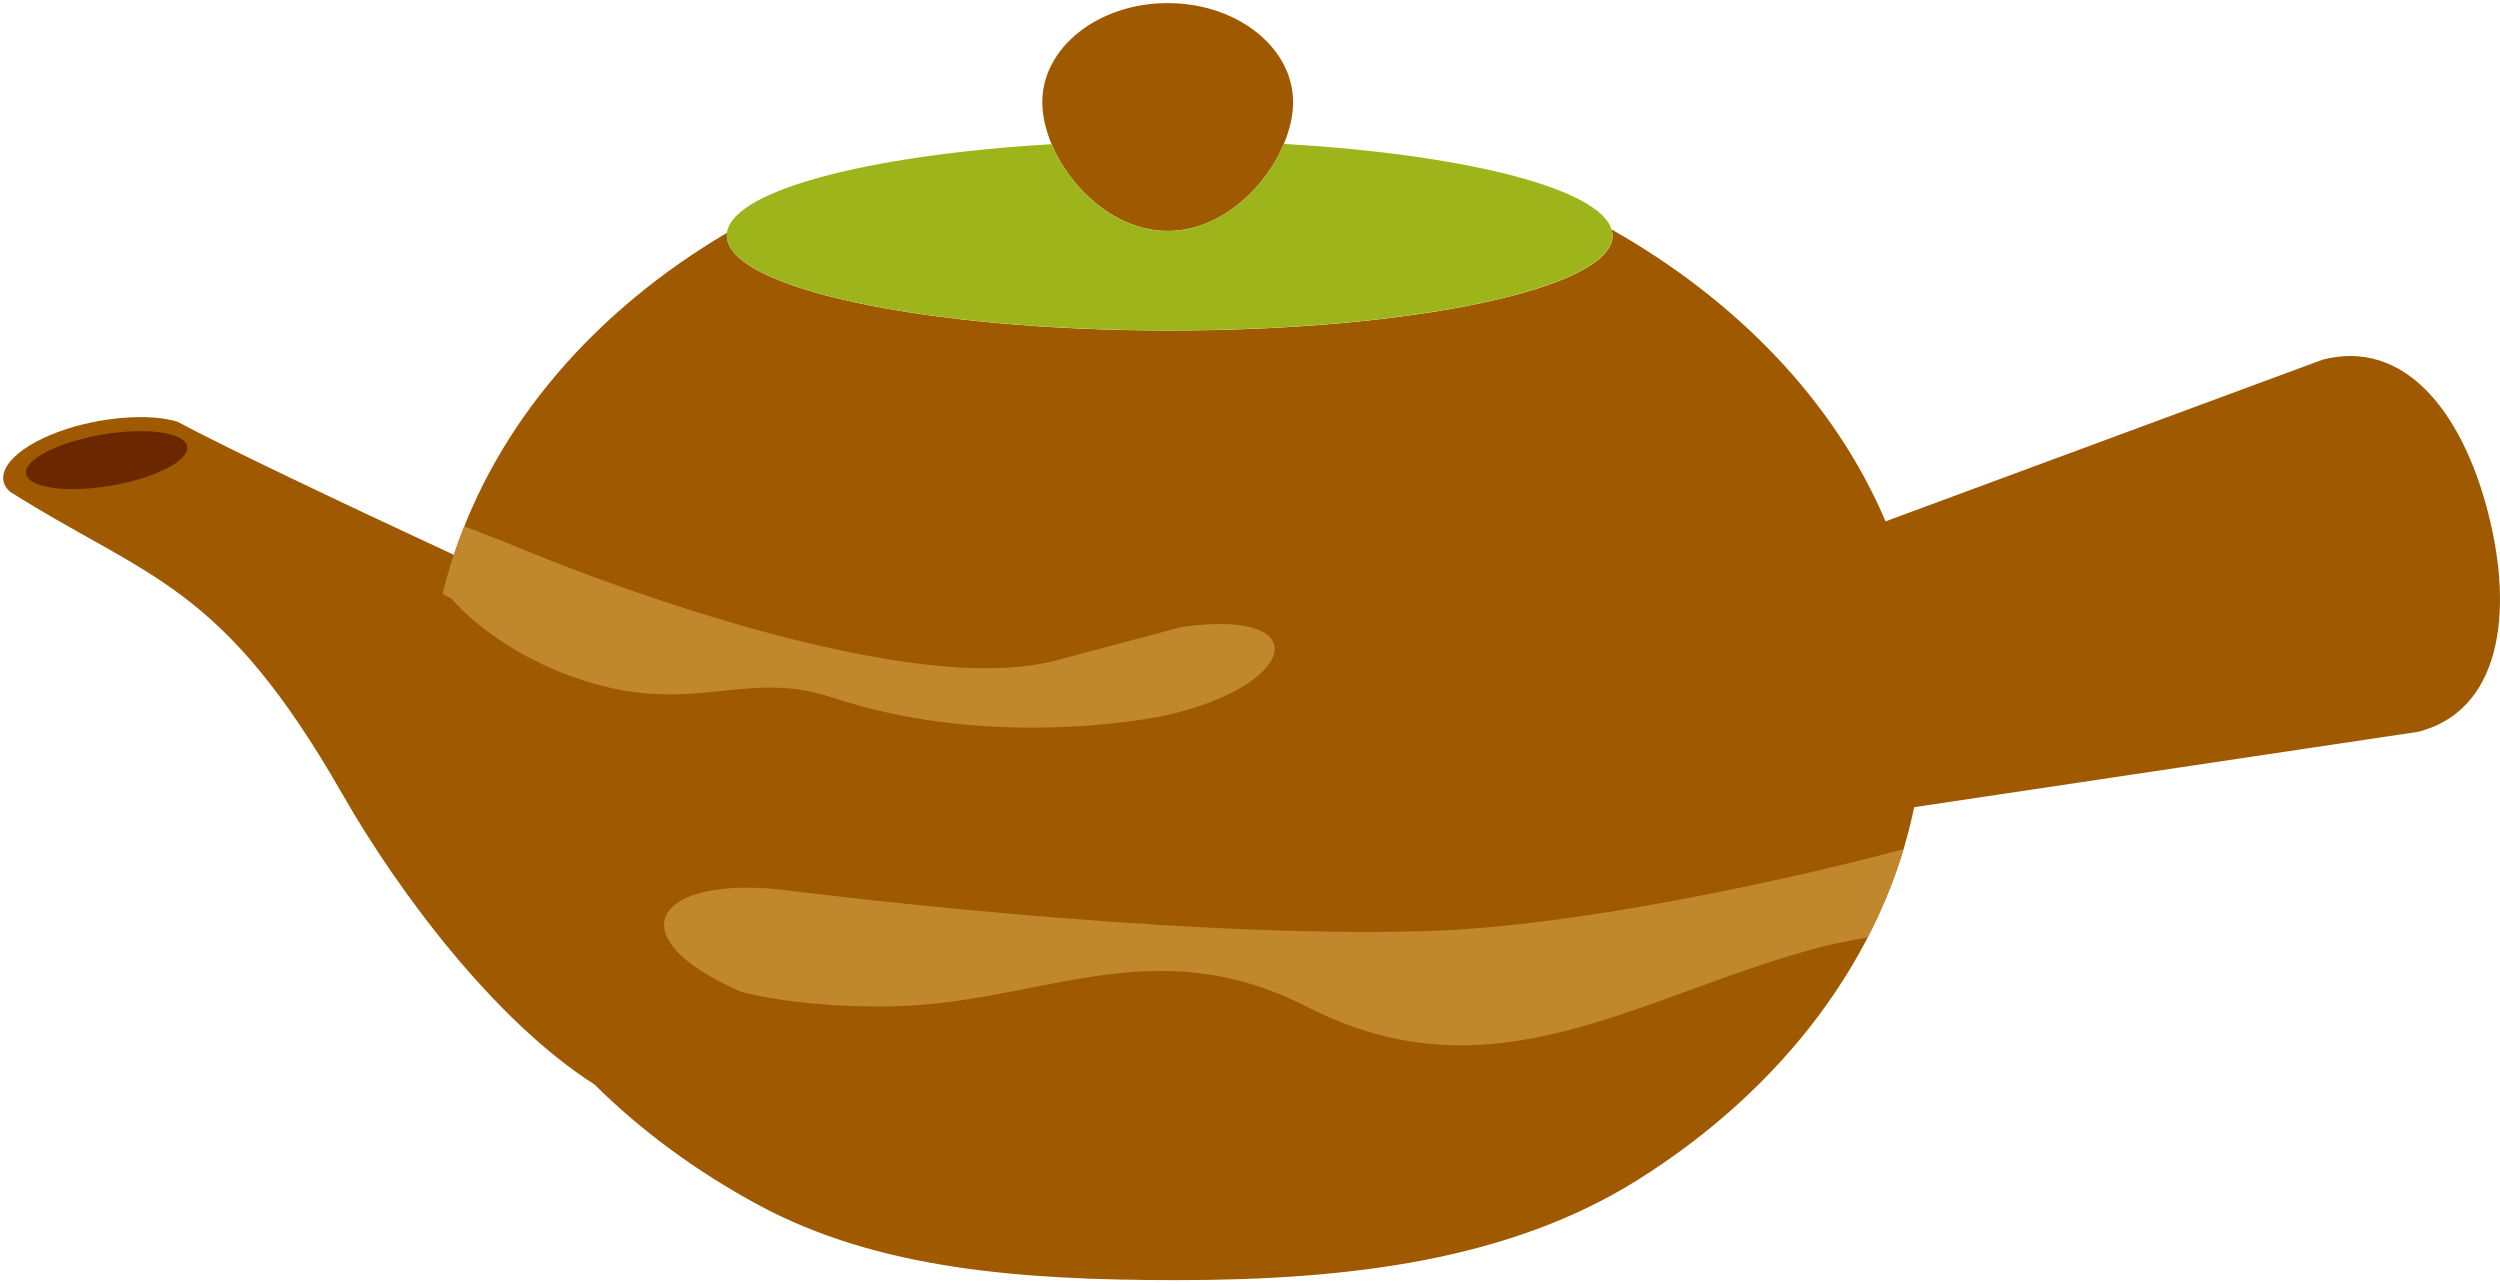 <svg width="185" height="95" viewBox="0 0 185 95" fill="none" xmlns="http://www.w3.org/2000/svg">
<path d="M184.119 37.94C182.169 30.34 177.859 25.08 171.889 26.61L139.53 38.58C135.79 29.77 128.589 22.26 119.239 16.97C119.289 17.12 119.329 17.28 119.329 17.44C119.329 21.32 104.66 24.46 86.559 24.46C68.46 24.46 53.789 21.32 53.789 17.44C53.789 17.36 53.819 17.29 53.829 17.21C44.029 22.98 36.8 31.32 33.59 41.06C25.27 37.2 16.57 33.06 13.159 31.22C11.069 30.54 7.29 30.87 4.389 31.93C0.96 33.18 -0.651 35.11 0.729 36.38C10.97 42.86 16.38 43.09 25.34 58.77C29.509 66.07 36.669 75.59 43.989 80.25C47.45 83.68 51.55 86.7 56.13 89.17C64.96 93.94 75.61 94.73 87.07 94.73C99.94 94.73 111.78 93.22 121.18 87.32C131.84 80.63 139.34 70.88 141.65 59.73L178.959 54.15C184.939 52.62 186.079 45.55 184.119 37.95V37.94Z" fill="#9F5900"/>
<path d="M13.85 33.03C14.03 34.08 11.5 35.38 8.21 35.94C4.92 36.5 2.11 36.1 1.93 35.06C1.76 34.01 4.28 32.72 7.57 32.16C10.86 31.6 13.67 32 13.85 33.04V33.03Z" fill="#6B2700"/>
<path d="M95.689 7.56C95.689 11.61 91.539 17.09 86.409 17.09C81.279 17.09 77.129 11.61 77.129 7.56C77.129 3.51 81.279 0.23 86.409 0.23C91.539 0.23 95.689 3.51 95.689 7.56Z" fill="#9F5900"/>
<path d="M94.999 10.65C93.619 13.94 90.289 17.09 86.399 17.09C82.509 17.09 79.199 13.95 77.819 10.67C63.959 11.49 53.779 14.2 53.779 17.43C53.779 21.31 68.449 24.45 86.549 24.45C104.649 24.45 119.319 21.31 119.319 17.43C119.319 14.18 108.999 11.45 94.989 10.65H94.999Z" fill="#9DB51B"/>
<path fill-rule="evenodd" clip-rule="evenodd" d="M87.41 46.4L78.19 48.86C66.11 52.1 39.35 40.92 39.35 40.92C38.19 40.44 36.23 39.66 34.35 38.95C33.7 40.58 33.16 42.25 32.75 43.96C33.1 44.13 33.36 44.27 33.43 44.32C33.43 44.32 36.61 48.27 43.29 50.39C51.37 52.96 55.18 49.48 61.57 51.61C73.77 55.67 86.15 52.96 86.15 52.96C95.96 50.82 97.62 44.97 87.41 46.4Z" fill="#C1872D"/>
<path fill-rule="evenodd" clip-rule="evenodd" d="M105.79 68.89C86.59 69.51 58.36 65.9 58.36 65.9C48.47 64.63 45.42 69.29 54.8 73.37C54.8 73.37 58.45 74.5 65.34 74.48C76.83 74.45 85.07 68.55 96.75 74.52C110.65 81.62 121.3 73.57 134.97 70.02C135.51 69.88 136.83 69.62 138.21 69.36C139.29 67.26 140.19 65.09 140.87 62.84C132.43 65.09 116.84 68.53 105.8 68.89H105.79Z" fill="#C1872D"/>
</svg>
